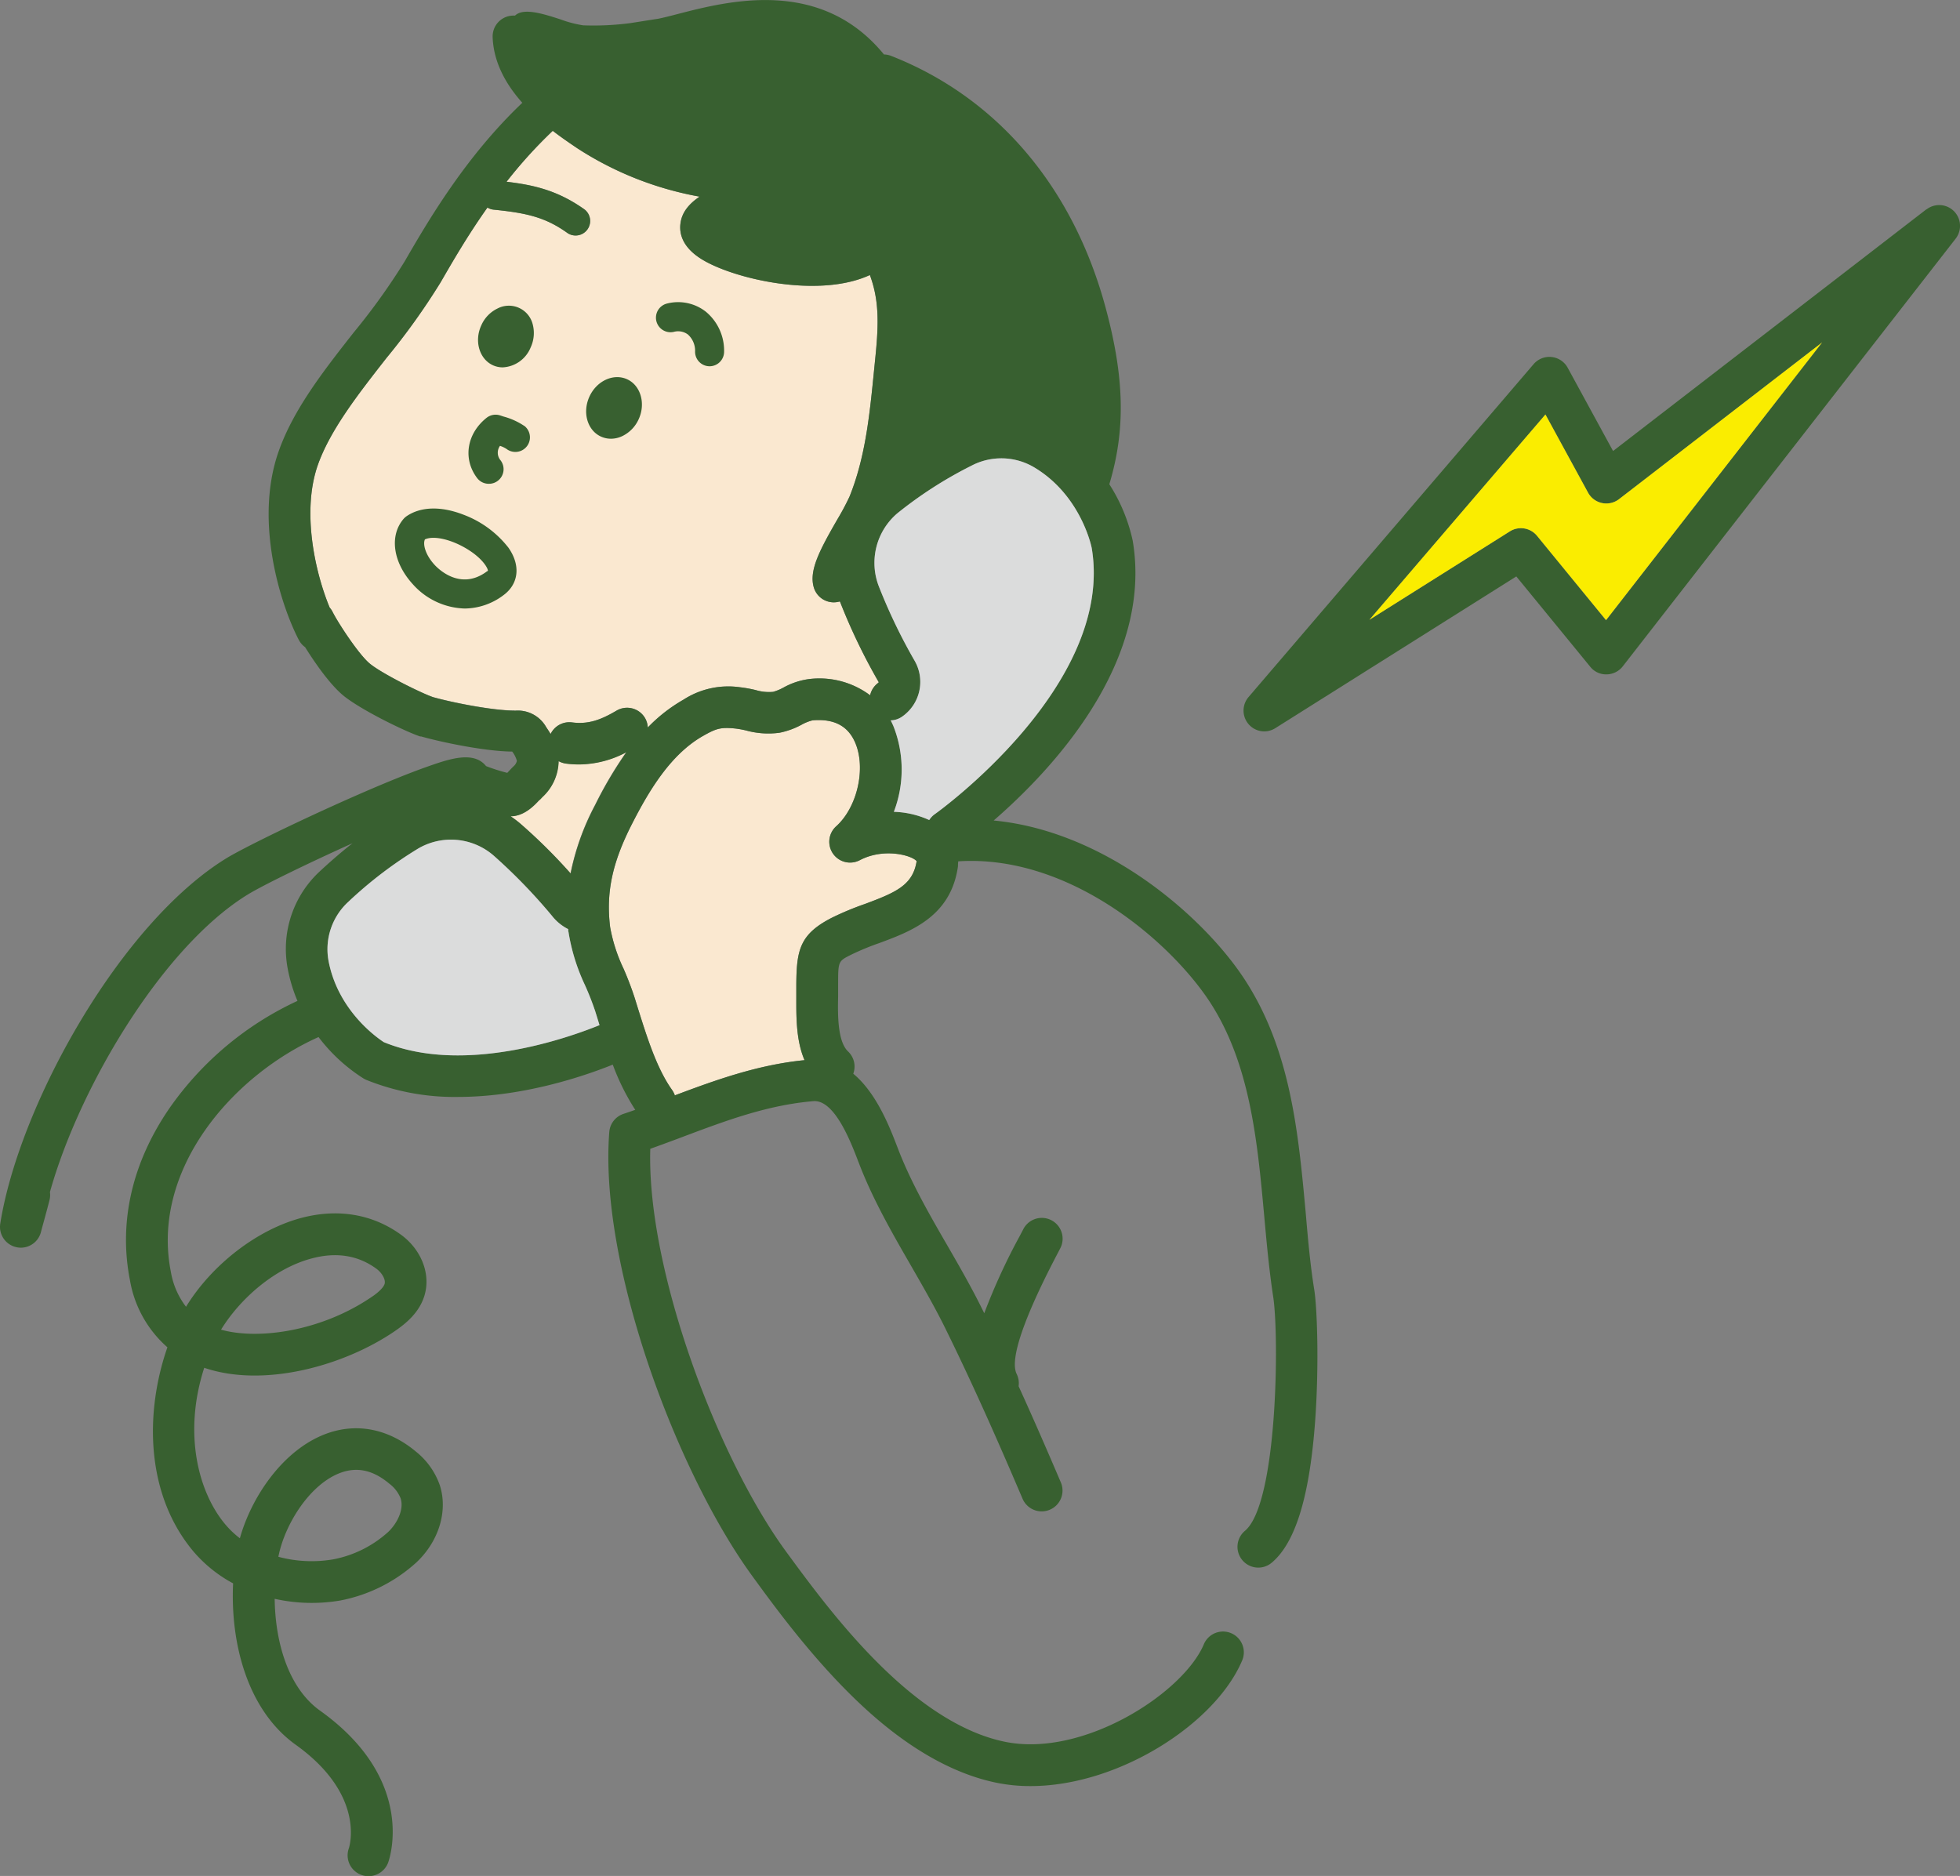 <svg xmlns="http://www.w3.org/2000/svg" width="376.76" height="360.62" viewBox="0 0 376.76 360.62">
  <rect x="0" y="0" width="376.76" height="360.62" fill="#808080" stroke="none"/>
  <defs>
    <style>
      .cls-1 {
        fill: #fae8d0;
      }

      .cls-2 {
        fill: #386030;
      }

      .cls-3 {
        fill: #dbdcdc;
      }

      .cls-4 {
        fill: #faed00;
      }
    </style>
  </defs>
  <title>pro_ico09</title>
  <g id="レイヤー_2" data-name="レイヤー 2">
    <g id="レイヤー_1-2" data-name="レイヤー 1">
      <g>
        <path class="cls-1" d="M98.83,136.58c-4,0-11.59-1.46-15.61-2.58-2.25-.77-9.66-4.44-12.1-6.4-2.16-1.73-6.23-8-7.22-10a4,4,0,0,0-.56-.83C60.5,109.85,58,98.27,61.08,89.43,63.5,82.56,69,75.59,74.27,68.84A130.77,130.77,0,0,0,84.7,54.27c2.22-3.84,5.19-9,9-14.37a2.82,2.82,0,0,0,1.15.4c6.37.64,10,1.45,14.28,4.53a2.8,2.8,0,0,0,3.24-4.56c-5.16-3.67-9.76-4.71-15-5.33a89.58,89.58,0,0,1,8.88-9.79c1.78,1.37,3.46,2.5,4.78,3.39a63.8,63.8,0,0,0,23.45,9.26c-2,1.36-3.44,3-3.69,5.25-.21,1.83.34,4.49,4.15,6.82,6.15,3.77,22.47,7.54,32.27,3,1.74,4.71,1.73,9.07,1.08,15.57l-.25,2.5c-.86,8.68-1.66,16.88-4.74,24.52A48.15,48.15,0,0,1,161,99.78c-3.46,6-5.5,9.87-4.58,13.1a4,4,0,0,0,3.85,2.91,4.09,4.09,0,0,0,1.09-.15l.1,0a114.25,114.25,0,0,0,7.4,15.4.16.16,0,0,1,0,.2,4,4,0,0,0-1.6,2.42,16.28,16.28,0,0,0-11.65-3.13,13.85,13.85,0,0,0-5,1.64,9.44,9.44,0,0,1-2,.83,8.81,8.81,0,0,1-3.33-.34,24.62,24.62,0,0,0-3-.54,15.87,15.87,0,0,0-10.9,2.38,30.56,30.56,0,0,0-6.86,5.35,4.05,4.05,0,0,0-.52-1.8,4,4,0,0,0-5.47-1.45c-3,1.76-5.39,2.69-8.59,2.27a4,4,0,0,0-4.1,2.23c-.29-.49-.59-.93-.85-1.32a6.25,6.25,0,0,0-6-3.16Z"/>
        <path class="cls-1" d="M103.71,153.76l.53-.56a9.61,9.61,0,0,0,3.11-6.9,4.19,4.19,0,0,0,1.41.47,20.3,20.3,0,0,0,2.52.16,19.61,19.61,0,0,0,9.1-2.35,77.1,77.1,0,0,0-6,10.15,48.16,48.16,0,0,0-4.72,13.16,105.46,105.46,0,0,0-9.54-9.47,19.51,19.51,0,0,0-2-1.52C100.78,156.91,102.71,154.84,103.71,153.76Z"/>
        <path class="cls-1" d="M166.19,173.8a56.56,56.56,0,0,0-6.22,2.59c-6.22,3.16-6.86,6.2-6.9,12.9l0,2.16c0,3.71-.11,8.4,1.58,12.35-9,.89-17.11,3.83-24.93,6.77a4.19,4.19,0,0,0-.5-1c-3.08-4.3-5-10.66-6.76-16.26l-.39-1.27a60.38,60.38,0,0,0-2.21-5.83,31.37,31.37,0,0,1-2.58-8c-.81-6.65.41-12.39,4.21-19.83,3.26-6.39,7.44-13.41,13.71-16.94,2.45-1.38,3.31-1.68,6.16-1.39a18.08,18.08,0,0,1,2.12.39,16.06,16.06,0,0,0,6.36.42,15.06,15.06,0,0,0,4.22-1.53,8.49,8.49,0,0,1,2.16-.86c4.12-.33,6.79,1.08,8.17,4.3,2.11,4.91.41,12.42-3.65,16.07a4,4,0,0,0,4.53,6.52c4.69-2.46,10.09-.9,10.93.19C175.47,170.15,172.25,171.55,166.19,173.8Z"/>
        <g>
          <path class="cls-2" d="M89.06,98.93c-4.32-1.67-8.21-1.55-10.93.32a3.23,3.23,0,0,0-.52.46c-2.8,3.21-2.1,8.37,1.71,12.56a13.85,13.85,0,0,0,10,4.71,12.52,12.52,0,0,0,7.41-2.53c3-2.17,3.39-5.77,1-9.17A19.72,19.72,0,0,0,89.06,98.93Zm4.42,11c-5,3.62-9.23-.54-10-1.41-1.68-1.85-2.24-3.87-1.8-4.83,1.71-.78,5.07,0,8.11,1.85s4,3.72,4,4.17A1,1,0,0,1,93.48,109.91Z"/>
          <path class="cls-2" d="M251,233.25c-1.42-15.44-2.88-31.4-11.77-45-7.72-11.82-26.49-28.45-48.22-30.52,10.92-9.46,30.72-30.27,26.72-53.81a32.92,32.92,0,0,0-4.49-10.83c3.14-10.46,2.92-20.44-.69-33.85-6.26-23.31-20.93-40.54-41.29-48.51a3.94,3.94,0,0,0-1.34-.26c-12.19-14.9-30-10.27-39.78-7.74-1.42.37-2.65.68-3.64.88-1.22.18-2.39.37-3.52.55l-1.86.29a54.65,54.65,0,0,1-9,.42,21.5,21.5,0,0,1-4.28-1.11C104.45,2.66,100.63,1.43,99,3a3.71,3.71,0,0,0-.47,0,4,4,0,0,0-3.83,4.16c.19,4.94,2.63,9.15,5.7,12.6C89.4,30.21,82.2,42.63,77.78,50.26A124,124,0,0,1,68,63.9c-5.7,7.26-11.59,14.76-14.44,22.88C48.79,100.3,54,116.41,57.43,123a4,4,0,0,0,1.22,1.41c1.93,3.09,4.88,7.32,7.46,9.39,3.37,2.71,11.78,6.82,14.65,7.77l.11,0,.07,0c4.27,1.2,12.39,2.86,17.52,2.91a5.27,5.27,0,0,1,.9,1.78,2,2,0,0,1-.67,1.08c-.28.26-.56.57-.85.88l-.33.35a34,34,0,0,1-4.08-1.3c-2.39-3-7.11-1.36-11.29.11-3.57,1.26-8.48,3.25-14.19,5.77-9.84,4.33-21.05,9.77-24.47,11.86C23,177.64,3.68,212.45.05,235.22a4,4,0,0,0,3.13,4.54,3.88,3.88,0,0,0,.82.09,4,4,0,0,0,3.87-3c.21-.82.44-1.63.66-2.44.33-1.22.68-2.49,1-3.77a4,4,0,0,0,.07-1.49c5.69-20.34,21.76-47.23,38.06-57.21,2.86-1.75,11.41-5.92,20.1-9.84-2.45,1.93-4.58,3.82-6.25,5.37a20.31,20.31,0,0,0-6.21,18.71,29.87,29.87,0,0,0,1.88,6.23A61.5,61.5,0,0,0,32.6,213c-7.19,10.45-9.83,21.89-7.62,33.1A22.08,22.08,0,0,0,32.18,259c-4.31,12.37-4.3,28.16,5,39.24a26.43,26.43,0,0,0,7.63,6.14c-.55,11.54,2.77,24.36,12,31,13.48,9.63,10.37,19.55,10.25,19.92a4,4,0,0,0,2.39,5.12,3.84,3.84,0,0,0,1.37.24A4,4,0,0,0,74.63,358c.23-.64,5.5-15.86-13.12-29.16-6.1-4.36-8.61-13.14-8.71-21.49a32.65,32.65,0,0,0,12.63.32,30.17,30.17,0,0,0,14.69-7.39c4.3-4.1,6-9.9,4.42-14.77A14.3,14.3,0,0,0,80,279.09c-5.25-4.41-11.39-5.65-17.28-3.48-8.28,3.05-14.38,12.11-16.61,20.1a17.7,17.7,0,0,1-2.77-2.63c-5.25-6.22-8.15-17.56-4.08-30.14,11.5,3.92,26.9-.41,36.56-7,2.23-1.52,4.92-3.7,5.85-7.16,1.1-4.08-.78-8.69-4.67-11.48-5.43-3.9-12-5-18.93-3.21-8.62,2.24-17.37,9.05-22.31,17.12a15.19,15.19,0,0,1-2.92-6.74C29,225,44.48,206.86,61.23,199.36a33,33,0,0,0,8.71,8l.44.22a45.29,45.29,0,0,0,17.67,3.29c12.7,0,24.55-4.12,29.74-6.21a44.3,44.3,0,0,0,4.32,8.69c-.76.27-1.51.53-2.27.78a4,4,0,0,0-2.72,3.48c-2,25.43,12.93,65.49,27.62,85.54,5,6.88,13.47,18.39,23.64,27.13,7.82,6.71,15.63,10.89,23.23,12.44a32.44,32.44,0,0,0,6.48.63c16.89,0,35.41-11.91,40.62-24a4,4,0,1,0-7.34-3.17c-4.05,9.37-23.16,21.71-38.16,18.66-6.25-1.27-12.85-4.86-19.62-10.67-9.47-8.14-17.25-18.76-22.4-25.78C137.87,280.25,124.3,244,125,220.84c2.22-.79,4.42-1.61,6.57-2.42,8.27-3.11,16.09-6,24.79-6.74,4.05-.31,7.17,7.78,8.65,11.68l.1.25c2.65,6.94,6.41,13.47,10.05,19.78,2.24,3.9,4.56,7.92,6.52,11.9,5.65,11.45,10.69,23,14.88,32.82a4,4,0,1,0,7.36-3.14c-2.43-5.69-5.16-12-8.12-18.49a4,4,0,0,0-.37-2.35c-1.72-3.44,3.22-14.3,7.67-22.8l.66-1.27a4,4,0,1,0-7.1-3.68l-.65,1.24a118.33,118.33,0,0,0-6.81,14.83c-.12-.23-.23-.47-.35-.7-2.07-4.21-4.45-8.35-6.76-12.35-3.48-6-7.08-12.3-9.5-18.64l-.1-.26c-1.46-3.81-4-10.38-8.47-14.09a4,4,0,0,0-1-4.28c-2-1.91-2-6.91-1.91-10.55l0-2.23c0-4.57,0-4.57,2.52-5.83A49.75,49.75,0,0,1,169,181.3c6.15-2.28,13.81-5.11,15.15-14.8,0-.31,0-.61.06-.92,21.35-1.38,40.76,15.46,48.33,27,7.8,11.94,9.17,26.89,10.49,41.35.46,5.1.95,10.38,1.71,15.35,1.16,7.49.86,39.76-5.43,45a4,4,0,0,0-.5,5.64,4,4,0,0,0,5.63.5c4.61-3.85,7.35-12.89,8.39-27.64.73-10.4.36-21.22-.18-24.73C251.89,243.37,251.44,238.45,251,233.25ZM65.47,283.12c3.22-1.18,6.28-.5,9.37,2.1A6.62,6.62,0,0,1,77,288c.73,2.2-.71,4.9-2.35,6.47a21.87,21.87,0,0,1-10.52,5.28,24.57,24.57,0,0,1-10.62-.48C54.7,293.09,59.52,285.31,65.47,283.12Zm-5.41-41.24c4.65-1.21,8.78-.55,12.27,2,1.1.79,1.82,2.09,1.61,2.9-.28,1-2,2.23-2.62,2.62-9.68,6.56-21.74,8.21-28.83,6.21C46,249.88,52.6,243.81,60.06,241.88Zm119.56-85.32a4.06,4.06,0,0,0-1,1.08,17.63,17.63,0,0,0-6.8-1.58,22.73,22.73,0,0,0-.08-16.46c-.17-.39-.34-.76-.53-1.12a4,4,0,0,0,2.2-.72,8.13,8.13,0,0,0,2.43-10.69,106.76,106.76,0,0,1-6.93-14.41,12.5,12.5,0,0,1,3.6-14,79.41,79.41,0,0,1,14.25-9.15,12.37,12.37,0,0,1,12,.31c9.11,5.41,11.08,15.45,11.09,15.5C214.32,131.75,180,156.32,179.62,156.56ZM166.87,11.61l.06,0a0,0,0,0,0,0,0Zm-68,125c-4,0-11.59-1.46-15.61-2.58-2.25-.77-9.66-4.44-12.1-6.4-2.16-1.73-6.23-8-7.22-10a4,4,0,0,0-.56-.83C60.5,109.85,58,98.27,61.08,89.43,63.5,82.56,69,75.59,74.27,68.84A130.77,130.77,0,0,0,84.7,54.27c2.22-3.84,5.19-9,9-14.37a2.82,2.82,0,0,0,1.15.4c6.37.64,10,1.45,14.28,4.53a2.8,2.8,0,0,0,3.24-4.56c-5.16-3.67-9.76-4.71-15-5.33a89.58,89.58,0,0,1,8.88-9.79c1.78,1.37,3.46,2.5,4.78,3.39a63.8,63.8,0,0,0,23.45,9.26c-2,1.36-3.44,3-3.69,5.25-.21,1.83.34,4.49,4.15,6.82,6.15,3.77,22.47,7.54,32.27,3,1.74,4.71,1.73,9.07,1.08,15.57l-.25,2.5c-.86,8.68-1.66,16.88-4.74,24.52A48.15,48.15,0,0,1,161,99.78c-3.46,6-5.5,9.87-4.58,13.1a4,4,0,0,0,3.85,2.91,4.09,4.09,0,0,0,1.09-.15l.1,0a114.25,114.25,0,0,0,7.4,15.4.16.16,0,0,1,0,.2,4,4,0,0,0-1.6,2.42,16.28,16.28,0,0,0-11.65-3.13,13.85,13.85,0,0,0-5,1.64,9.44,9.44,0,0,1-2,.83,8.81,8.81,0,0,1-3.33-.34,24.62,24.62,0,0,0-3-.54,15.87,15.87,0,0,0-10.9,2.38,30.56,30.56,0,0,0-6.86,5.35,4.05,4.05,0,0,0-.52-1.8,4,4,0,0,0-5.47-1.45c-3,1.76-5.39,2.69-8.59,2.27a4,4,0,0,0-4.1,2.23c-.29-.49-.59-.93-.85-1.32a6.25,6.25,0,0,0-6-3.16Zm4.88,17.18.53-.56a9.61,9.61,0,0,0,3.11-6.9,4.19,4.19,0,0,0,1.41.47,20.3,20.3,0,0,0,2.52.16,19.61,19.61,0,0,0,9.1-2.35,77.1,77.1,0,0,0-6,10.15,48.16,48.16,0,0,0-4.72,13.16,105.46,105.46,0,0,0-9.54-9.47,19.51,19.51,0,0,0-2-1.52C100.78,156.91,102.71,154.84,103.71,153.76ZM73.78,200.34c-1.28-.83-8.83-6.07-10.63-15.64A12.37,12.37,0,0,1,67,173.32a80.08,80.08,0,0,1,13.47-10.25,12.5,12.5,0,0,1,14.44,1.42A106.89,106.89,0,0,1,106,175.93l.07.08a9.21,9.21,0,0,0,3.15,2.6c0,.19,0,.37.06.55a37.77,37.77,0,0,0,3.14,10.16,53.85,53.85,0,0,1,2,5.09l.39,1.25c.14.47.29.94.43,1.41C109.08,199.57,89.13,206.64,73.78,200.34Zm92.41-26.54a56.56,56.56,0,0,0-6.22,2.59c-6.22,3.16-6.86,6.2-6.9,12.9l0,2.16c0,3.71-.11,8.4,1.58,12.35-9,.89-17.11,3.83-24.93,6.77a4.19,4.19,0,0,0-.5-1c-3.08-4.3-5-10.66-6.76-16.26l-.39-1.27a60.38,60.38,0,0,0-2.21-5.83,31.37,31.37,0,0,1-2.58-8c-.81-6.65.41-12.39,4.21-19.83,3.26-6.39,7.44-13.41,13.71-16.94,2.45-1.38,3.31-1.68,6.16-1.39a18.08,18.08,0,0,1,2.12.39,16.06,16.06,0,0,0,6.36.42,15.06,15.06,0,0,0,4.22-1.53,8.49,8.49,0,0,1,2.16-.86c4.12-.33,6.79,1.08,8.17,4.3,2.11,4.91.41,12.42-3.65,16.07a4,4,0,0,0,4.53,6.52c4.69-2.46,10.09-.9,10.93.19C175.47,170.15,172.25,171.55,166.19,173.8Z"/>
          <path class="cls-2" d="M129.48,63.81a3.14,3.14,0,0,1,2.75.49,4.19,4.19,0,0,1,1.38,3.32,2.8,2.8,0,0,0,2.8,2.79h0a2.8,2.8,0,0,0,2.78-2.82,9.72,9.72,0,0,0-3.51-7.67,8.64,8.64,0,0,0-7.46-1.57,2.8,2.8,0,0,0,1.24,5.46Z"/>
          <path class="cls-2" d="M115.53,83.93a4.64,4.64,0,0,0,1.9.41,5.11,5.11,0,0,0,2.22-.52,6.59,6.59,0,0,0,3.13-3.26c1.37-3,.37-6.48-2.25-7.66s-5.86.32-7.24,3.37S112.92,82.75,115.53,83.93Z"/>
          <path class="cls-2" d="M102.39,62.3a4.72,4.72,0,0,0-6.75-3,6.47,6.47,0,0,0-3.13,3.26c-1.38,3-.37,6.47,2.25,7.66a4.57,4.57,0,0,0,1.88.4A6.12,6.12,0,0,0,102,66.8,6.59,6.59,0,0,0,102.39,62.3Z"/>
          <path class="cls-2" d="M100.78,81.88a13.32,13.32,0,0,0-4-1.81l-.6-.2a2.81,2.81,0,0,0-2.66.46c-3.83,3.06-4.58,7.94-1.78,11.6A2.79,2.79,0,0,0,94,93a2.75,2.75,0,0,0,1.7-.58,2.8,2.8,0,0,0,.52-3.93,2.26,2.26,0,0,1-.11-2.78,5.25,5.25,0,0,1,1.25.59,2.8,2.8,0,0,0,3.41-4.45Z"/>
        </g>
        <path class="cls-2" d="M370.31,40.23,310.07,86.7l-8.72-16A4,4,0,0,0,294.8,70L240,134a4,4,0,0,0,3,6.6,4,4,0,0,0,2.13-.61l46.34-29.18,14.21,17.36a3.89,3.89,0,0,0,3.14,1.47,4,4,0,0,0,3.11-1.54l64-82.23a4,4,0,0,0-5.6-5.62Zm-61.59,79L295.45,103a4,4,0,0,0-5.22-.85l-27,17,33.84-39.47,8.18,15a4,4,0,0,0,6,1.25l39-30.1Z"/>
        <path class="cls-3" d="M179.62,156.56a4.06,4.06,0,0,0-1,1.08,17.63,17.63,0,0,0-6.8-1.58,22.73,22.73,0,0,0-.08-16.46c-.17-.39-.34-.76-.53-1.12a4,4,0,0,0,2.2-.72,8.13,8.13,0,0,0,2.43-10.69,106.76,106.76,0,0,1-6.93-14.41,12.5,12.5,0,0,1,3.6-14,79.41,79.41,0,0,1,14.25-9.15,12.37,12.37,0,0,1,12,.31c9.11,5.41,11.08,15.45,11.09,15.5C214.32,131.75,180,156.32,179.62,156.56Z"/>
        <path class="cls-3" d="M73.78,200.34c-1.28-.83-8.83-6.07-10.63-15.64A12.37,12.37,0,0,1,67,173.32a80.08,80.08,0,0,1,13.47-10.25,12.5,12.5,0,0,1,14.44,1.42A106.89,106.89,0,0,1,106,175.93l.07.08a9.21,9.21,0,0,0,3.15,2.6c0,.19,0,.37.06.55a37.77,37.77,0,0,0,3.14,10.16,53.85,53.85,0,0,1,2,5.09l.39,1.25c.14.47.29.94.43,1.41C109.08,199.57,89.13,206.64,73.78,200.34Z"/>
        <path class="cls-4" d="M308.72,119.21,295.45,103a4,4,0,0,0-5.22-.85l-27,17,33.84-39.47,8.18,15a4,4,0,0,0,6,1.25l39-30.1Z"/>
      </g>
    </g>
  </g>
</svg>

